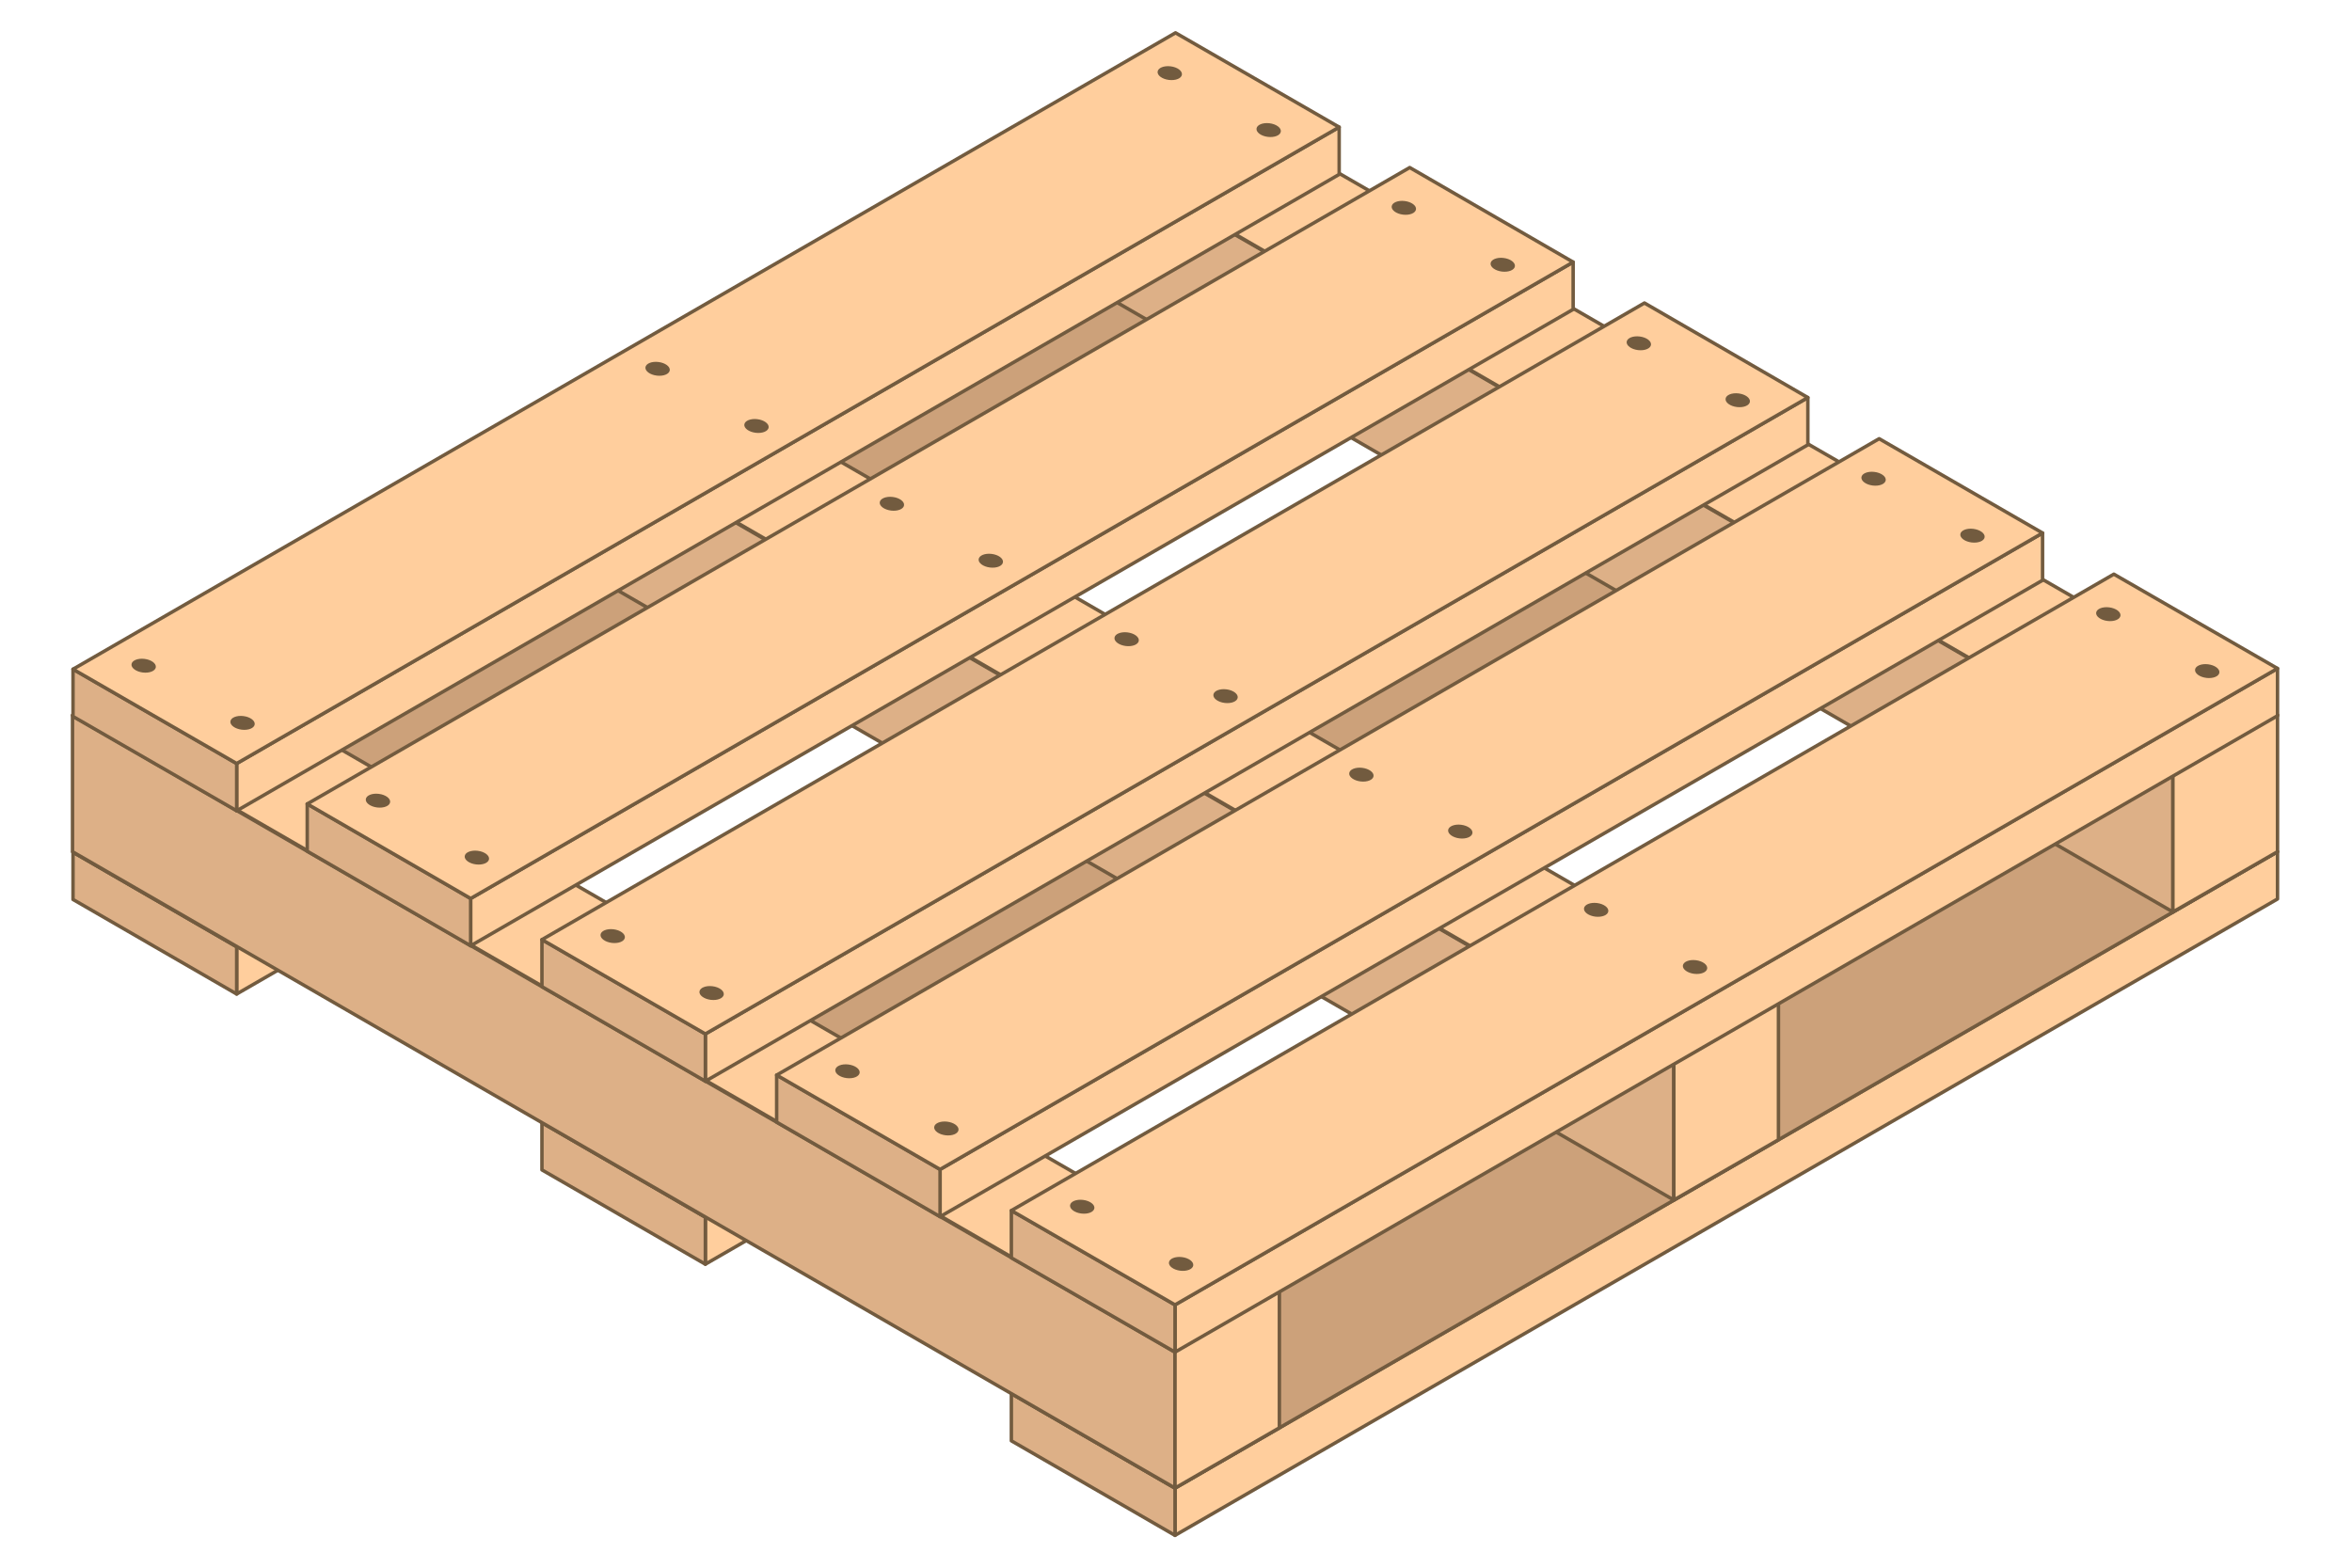 <?xml version="1.0" encoding="utf-8"?>
<!-- Generator: Adobe Illustrator 24.0.2, SVG Export Plug-In . SVG Version: 6.00 Build 0)  -->
<svg version="1.1" id="レイヤー_1" xmlns="http://www.w3.org/2000/svg" xmlns:xlink="http://www.w3.org/1999/xlink" x="0px"
	 y="0px" viewBox="0 0 960 640" style="enable-background:new 0 0 960 640;" xml:space="preserve">
<style type="text/css">
	.st0{fill:#725B3F;}
	.st1{fill:#FFCE9D;stroke:#725B3F;stroke-width:1.417;stroke-linecap:round;stroke-linejoin:round;stroke-miterlimit:10;}
	.st2{fill:#DDB087;stroke:#725B3F;stroke-width:1.417;stroke-linecap:round;stroke-linejoin:round;stroke-miterlimit:10;}
	.st3{fill:#CCA17A;stroke:#725B3F;stroke-width:1.417;stroke-linecap:round;stroke-linejoin:round;stroke-miterlimit:10;}
</style>
<g>
	<ellipse transform="matrix(0.121 -0.993 0.993 0.121 315.741 565.538)" class="st0" cx="477.2" cy="104.5" rx="2.8" ry="5"/>
	<ellipse transform="matrix(0.121 -0.993 0.993 0.121 328.086 626.079)" class="st0" cx="517.6" cy="127.8" rx="2.8" ry="5"/>
</g>
<g>
	<ellipse transform="matrix(0.121 -0.993 0.993 0.121 12.13 464.102)" class="st0" cx="268.1" cy="225.2" rx="2.8" ry="5"/>
	<ellipse transform="matrix(0.121 -0.993 0.993 0.121 24.476 524.643)" class="st0" cx="308.5" cy="248.5" rx="2.8" ry="5"/>
</g>
<ellipse transform="matrix(0.121 -0.993 0.993 0.121 -280.161 422.864)" class="st0" cx="98.7" cy="369.6" rx="2.8" ry="5"/>
<g>
	<polygon class="st1" points="929.6,367 479.6,626.8 479.6,607.5 929.6,347.7 	"/>
	<polygon class="st2" points="412.8,588.2 479.6,626.8 479.6,607.5 412.8,568.9 	"/>
	<g>
		<polygon class="st3" points="412.8,568.9 479.6,607.5 929.6,347.7 862.8,309.1 		"/>
		<g>
			<g>
				
					<ellipse transform="matrix(0.121 -0.993 0.993 0.121 432.975 1140.449)" class="st0" cx="860.4" cy="325.7" rx="2.8" ry="5"/>
				<ellipse transform="matrix(0.121 -0.993 0.993 0.121 445.32 1200.991)" class="st0" cx="900.8" cy="349" rx="2.8" ry="5"/>
			</g>
			<g>
				
					<ellipse transform="matrix(0.121 -0.993 0.993 0.121 129.364 1039.013)" class="st0" cx="651.4" cy="446.5" rx="2.8" ry="5"/>
				
					<ellipse transform="matrix(0.121 -0.993 0.993 0.121 141.709 1099.554)" class="st0" cx="691.7" cy="469.8" rx="2.8" ry="5"/>
			</g>
			<g>
				
					<ellipse transform="matrix(0.121 -0.993 0.993 0.121 -175.272 937.234)" class="st0" cx="441.6" cy="567.6" rx="2.8" ry="5"/>
				
					<ellipse transform="matrix(0.121 -0.993 0.993 0.121 -162.927 997.775)" class="st0" cx="481.9" cy="590.9" rx="2.8" ry="5"/>
			</g>
		</g>
	</g>
</g>
<g>
	<polygon class="st1" points="546.6,146 96.6,405.8 96.6,386.5 546.6,126.7 	"/>
	<polygon class="st2" points="29.8,367.2 96.6,405.8 96.6,386.5 29.8,347.9 	"/>
	<g>
		<polygon class="st3" points="29.8,347.9 96.6,386.5 546.6,126.7 479.8,88.1 		"/>
		<g>
			<g>
				
					<ellipse transform="matrix(0.121 -0.993 0.993 0.121 315.689 566)" class="st0" cx="477.4" cy="104.7" rx="2.8" ry="5"/>
				<ellipse transform="matrix(0.121 -0.993 0.993 0.121 328.034 626.542)" class="st0" cx="517.8" cy="128" rx="2.8" ry="5"/>
			</g>
			<g>
				<ellipse transform="matrix(0.121 -0.993 0.993 0.121 12.078 464.564)" class="st0" cx="268.4" cy="225.5" rx="2.8" ry="5"/>
				<ellipse transform="matrix(0.121 -0.993 0.993 0.121 24.423 525.105)" class="st0" cx="308.7" cy="248.8" rx="2.8" ry="5"/>
			</g>
			<g>
				
					<ellipse transform="matrix(0.121 -0.993 0.993 0.121 -292.558 362.785)" class="st0" cx="58.6" cy="346.6" rx="2.8" ry="5"/>
				
					<ellipse transform="matrix(0.121 -0.993 0.993 0.121 -280.213 423.326)" class="st0" cx="98.9" cy="369.9" rx="2.8" ry="5"/>
			</g>
		</g>
	</g>
</g>
<g>
	<g>
		<g>
			<g>
				
					<ellipse transform="matrix(0.121 -0.993 0.993 0.121 403.666 996.721)" class="st0" cx="764.6" cy="270.4" rx="2.8" ry="5"/>
				<ellipse transform="matrix(0.121 -0.993 0.993 0.121 416.012 1057.263)" class="st0" cx="805" cy="293.7" rx="2.8" ry="5"/>
			</g>
			<g>
				
					<ellipse transform="matrix(0.121 -0.993 0.993 0.121 100.056 895.285)" class="st0" cx="555.5" cy="391.1" rx="2.8" ry="5"/>
				
					<ellipse transform="matrix(0.121 -0.993 0.993 0.121 112.401 955.827)" class="st0" cx="595.9" cy="414.4" rx="2.8" ry="5"/>
			</g>
			<g>
				
					<ellipse transform="matrix(0.121 -0.993 0.993 0.121 -204.581 793.506)" class="st0" cx="345.8" cy="512.3" rx="2.8" ry="5"/>
				
					<ellipse transform="matrix(0.121 -0.993 0.993 0.121 -192.235 854.047)" class="st0" cx="386.1" cy="535.6" rx="2.8" ry="5"/>
			</g>
		</g>
	</g>
</g>
<g>
	<polygon class="st1" points="737.9,256.3 287.9,516.1 287.9,496.9 737.9,237.1 	"/>
	<polygon class="st2" points="221.2,477.6 287.9,516.1 287.9,496.9 221.2,458.3 	"/>
	<g>
		<polygon class="st3" points="221.2,458.3 287.9,496.9 737.9,237.1 671.2,198.5 		"/>
		<g>
			<g>
				
					<ellipse transform="matrix(0.121 -0.993 0.993 0.121 374.358 852.994)" class="st0" cx="668.8" cy="215.1" rx="2.8" ry="5"/>
				
					<ellipse transform="matrix(0.121 -0.993 0.993 0.121 386.703 913.535)" class="st0" cx="709.2" cy="238.4" rx="2.8" ry="5"/>
			</g>
			<g>
				<ellipse transform="matrix(0.121 -0.993 0.993 0.121 70.747 751.557)" class="st0" cx="459.7" cy="335.8" rx="2.8" ry="5"/>
				<ellipse transform="matrix(0.121 -0.993 0.993 0.121 83.093 812.099)" class="st0" cx="500.1" cy="359.1" rx="2.8" ry="5"/>
			</g>
			<g>
				<ellipse transform="matrix(0.121 -0.993 0.993 0.121 -233.889 649.778)" class="st0" cx="249.9" cy="457" rx="2.8" ry="5"/>
				
					<ellipse transform="matrix(0.121 -0.993 0.993 0.121 -221.544 710.32)" class="st0" cx="290.3" cy="480.3" rx="2.8" ry="5"/>
			</g>
		</g>
	</g>
</g>
<g>
	<g>
		<g>
			<g>
				<ellipse transform="matrix(0.121 -0.993 0.993 0.121 345.049 709.266)" class="st0" cx="573" cy="159.8" rx="2.8" ry="5"/>
				<ellipse transform="matrix(0.121 -0.993 0.993 0.121 357.395 769.807)" class="st0" cx="613.4" cy="183.1" rx="2.8" ry="5"/>
			</g>
			<g>
				<ellipse transform="matrix(0.121 -0.993 0.993 0.121 41.439 607.83)" class="st0" cx="363.9" cy="280.5" rx="2.8" ry="5"/>
				<ellipse transform="matrix(0.121 -0.993 0.993 0.121 53.784 668.371)" class="st0" cx="404.3" cy="303.8" rx="2.8" ry="5"/>
			</g>
			<g>
				
					<ellipse transform="matrix(0.121 -0.993 0.993 0.121 -263.198 506.05)" class="st0" cx="154.1" cy="401.6" rx="2.8" ry="5"/>
				
					<ellipse transform="matrix(0.121 -0.993 0.993 0.121 -250.852 566.592)" class="st0" cx="194.5" cy="424.9" rx="2.8" ry="5"/>
			</g>
		</g>
	</g>
</g>
<polygon class="st2" points="29.6,347.7 479.6,607.5 479.6,552 29.6,292.2 "/>
<polygon class="st1" points="72.2,267.3 522.2,527.1 479.6,551.7 29.6,291.9 "/>
<polygon class="st1" points="479.6,551.7 479.6,607.5 522.2,582.9 522.2,527.1 "/>
<g>
	<polygon class="st2" points="436.9,112.5 886.9,372.3 886.9,316.8 436.9,57 	"/>
	<g>
		<polygon class="st1" points="929.6,291.9 886.9,316.6 436.9,56.8 479.6,32.1 		"/>
	</g>
	<polygon class="st1" points="886.9,316.6 886.9,372.3 929.6,347.7 929.6,291.9 	"/>
</g>
<g>
	<polygon class="st2" points="233.2,230.1 683.2,489.9 683.2,434.4 233.2,174.6 	"/>
	<g>
		<polygon class="st1" points="725.9,409.5 683.2,434.2 233.2,174.3 275.9,149.7 		"/>
	</g>
	<polygon class="st1" points="683.2,434.2 683.2,489.9 725.9,465.3 725.9,409.5 	"/>
</g>
<g>
	<polygon class="st1" points="929.6,292.2 479.6,552 479.6,532.7 929.6,272.9 	"/>
	<polygon class="st2" points="412.8,513.5 479.6,552 479.6,532.7 412.8,494.2 	"/>
	<g>
		<polygon class="st1" points="412.8,494.2 479.6,532.7 929.6,272.9 862.8,234.4 		"/>
		<g>
			<g>
				<ellipse transform="matrix(0.121 -0.993 0.993 0.121 507.187 1074.733)" class="st0" cx="860.4" cy="251" rx="2.8" ry="5"/>
				
					<ellipse transform="matrix(0.121 -0.993 0.993 0.121 519.533 1135.274)" class="st0" cx="900.8" cy="274.3" rx="2.8" ry="5"/>
			</g>
			<g>
				
					<ellipse transform="matrix(0.121 -0.993 0.993 0.121 203.577 973.297)" class="st0" cx="651.4" cy="371.7" rx="2.8" ry="5"/>
				<ellipse transform="matrix(0.121 -0.993 0.993 0.121 215.922 1033.838)" class="st0" cx="691.7" cy="395" rx="2.8" ry="5"/>
			</g>
			<g>
				
					<ellipse transform="matrix(0.121 -0.993 0.993 0.121 -101.06 871.518)" class="st0" cx="441.6" cy="492.8" rx="2.8" ry="5"/>
				
					<ellipse transform="matrix(0.121 -0.993 0.993 0.121 -88.715 932.059)" class="st0" cx="481.9" cy="516.1" rx="2.8" ry="5"/>
			</g>
		</g>
	</g>
</g>
<g>
	<polygon class="st1" points="546.6,71.2 96.6,331 96.6,311.7 546.6,51.9 	"/>
	<polygon class="st2" points="29.8,292.5 96.6,331 96.6,311.7 29.8,273.2 	"/>
	<g>
		<polygon class="st1" points="29.8,273.2 96.6,311.7 546.6,51.9 479.8,13.4 		"/>
		<g>
			<g>
				<ellipse transform="matrix(0.121 -0.993 0.993 0.121 389.901 500.284)" class="st0" cx="477.4" cy="30" rx="2.8" ry="5"/>
				<ellipse transform="matrix(0.121 -0.993 0.993 0.121 402.246 560.825)" class="st0" cx="517.8" cy="53.3" rx="2.8" ry="5"/>
			</g>
			<g>
				<ellipse transform="matrix(0.121 -0.993 0.993 0.121 86.29 398.848)" class="st0" cx="268.4" cy="150.7" rx="2.8" ry="5"/>
				<ellipse transform="matrix(0.121 -0.993 0.993 0.121 98.636 459.389)" class="st0" cx="308.7" cy="174" rx="2.8" ry="5"/>
			</g>
			<g>
				
					<ellipse transform="matrix(0.121 -0.993 0.993 0.121 -218.346 297.069)" class="st0" cx="58.6" cy="271.8" rx="2.8" ry="5"/>
				<ellipse transform="matrix(0.121 -0.993 0.993 0.121 -206.001 357.61)" class="st0" cx="98.9" cy="295.1" rx="2.8" ry="5"/>
			</g>
		</g>
	</g>
</g>
<g>
	<polygon class="st1" points="833.7,236.9 383.7,496.7 383.7,477.4 833.7,217.6 	"/>
	<polygon class="st2" points="317,458.1 383.7,496.7 383.7,477.4 317,438.9 	"/>
	<g>
		<polygon class="st1" points="317,438.9 383.7,477.4 833.7,217.6 767,179.1 		"/>
		<g>
			<g>
				
					<ellipse transform="matrix(0.121 -0.993 0.993 0.121 477.879 931.005)" class="st0" cx="764.6" cy="195.7" rx="2.8" ry="5"/>
				<ellipse transform="matrix(0.121 -0.993 0.993 0.121 490.224 991.546)" class="st0" cx="805" cy="219" rx="2.8" ry="5"/>
			</g>
			<g>
				
					<ellipse transform="matrix(0.121 -0.993 0.993 0.121 174.268 829.569)" class="st0" cx="555.5" cy="316.4" rx="2.8" ry="5"/>
				<ellipse transform="matrix(0.121 -0.993 0.993 0.121 186.613 890.11)" class="st0" cx="595.9" cy="339.7" rx="2.8" ry="5"/>
			</g>
			<g>
				
					<ellipse transform="matrix(0.121 -0.993 0.993 0.121 -130.368 727.79)" class="st0" cx="345.8" cy="437.5" rx="2.8" ry="5"/>
				
					<ellipse transform="matrix(0.121 -0.993 0.993 0.121 -118.023 788.331)" class="st0" cx="386.1" cy="460.8" rx="2.8" ry="5"/>
			</g>
		</g>
	</g>
</g>
<g>
	<polygon class="st1" points="737.9,181.6 287.9,441.4 287.9,422.1 737.9,162.3 	"/>
	<polygon class="st2" points="221.2,402.8 287.9,441.4 287.9,422.1 221.2,383.6 	"/>
	<g>
		<polygon class="st1" points="221.2,383.6 287.9,422.1 737.9,162.3 671.2,123.7 		"/>
		<g>
			<g>
				
					<ellipse transform="matrix(0.121 -0.993 0.993 0.121 448.57 787.277)" class="st0" cx="668.8" cy="140.4" rx="2.8" ry="5"/>
				
					<ellipse transform="matrix(0.121 -0.993 0.993 0.121 460.916 847.818)" class="st0" cx="709.2" cy="163.7" rx="2.8" ry="5"/>
			</g>
			<g>
				
					<ellipse transform="matrix(0.121 -0.993 0.993 0.121 144.96 685.841)" class="st0" cx="459.7" cy="261.1" rx="2.8" ry="5"/>
				
					<ellipse transform="matrix(0.121 -0.993 0.993 0.121 157.305 746.382)" class="st0" cx="500.1" cy="284.4" rx="2.8" ry="5"/>
			</g>
			<g>
				
					<ellipse transform="matrix(0.121 -0.993 0.993 0.121 -159.677 584.062)" class="st0" cx="249.9" cy="382.2" rx="2.8" ry="5"/>
				
					<ellipse transform="matrix(0.121 -0.993 0.993 0.121 -147.332 644.603)" class="st0" cx="290.3" cy="405.5" rx="2.8" ry="5"/>
			</g>
		</g>
	</g>
</g>
<g>
	<polygon class="st1" points="642.1,126.3 192.1,386.1 192.1,366.8 642.1,107 	"/>
	<polygon class="st2" points="125.4,347.5 192.1,386.1 192.1,366.8 125.4,328.2 	"/>
	<g>
		<polygon class="st1" points="125.4,328.2 192.1,366.8 642.1,107 575.4,68.4 		"/>
		<g>
			<g>
				<ellipse transform="matrix(0.121 -0.993 0.993 0.121 419.262 643.549)" class="st0" cx="573" cy="85" rx="2.8" ry="5"/>
				<ellipse transform="matrix(0.121 -0.993 0.993 0.121 431.607 704.091)" class="st0" cx="613.4" cy="108.3" rx="2.8" ry="5"/>
			</g>
			<g>
				
					<ellipse transform="matrix(0.121 -0.993 0.993 0.121 115.651 542.113)" class="st0" cx="363.9" cy="205.8" rx="2.8" ry="5"/>
				
					<ellipse transform="matrix(0.121 -0.993 0.993 0.121 127.996 602.654)" class="st0" cx="404.3" cy="229.1" rx="2.8" ry="5"/>
			</g>
			<g>
				
					<ellipse transform="matrix(0.121 -0.993 0.993 0.121 -188.985 440.334)" class="st0" cx="154.1" cy="326.9" rx="2.8" ry="5"/>
				<ellipse transform="matrix(0.121 -0.993 0.993 0.121 -176.64 500.875)" class="st0" cx="194.5" cy="350.2" rx="2.8" ry="5"/>
			</g>
		</g>
	</g>
</g>
</svg>
